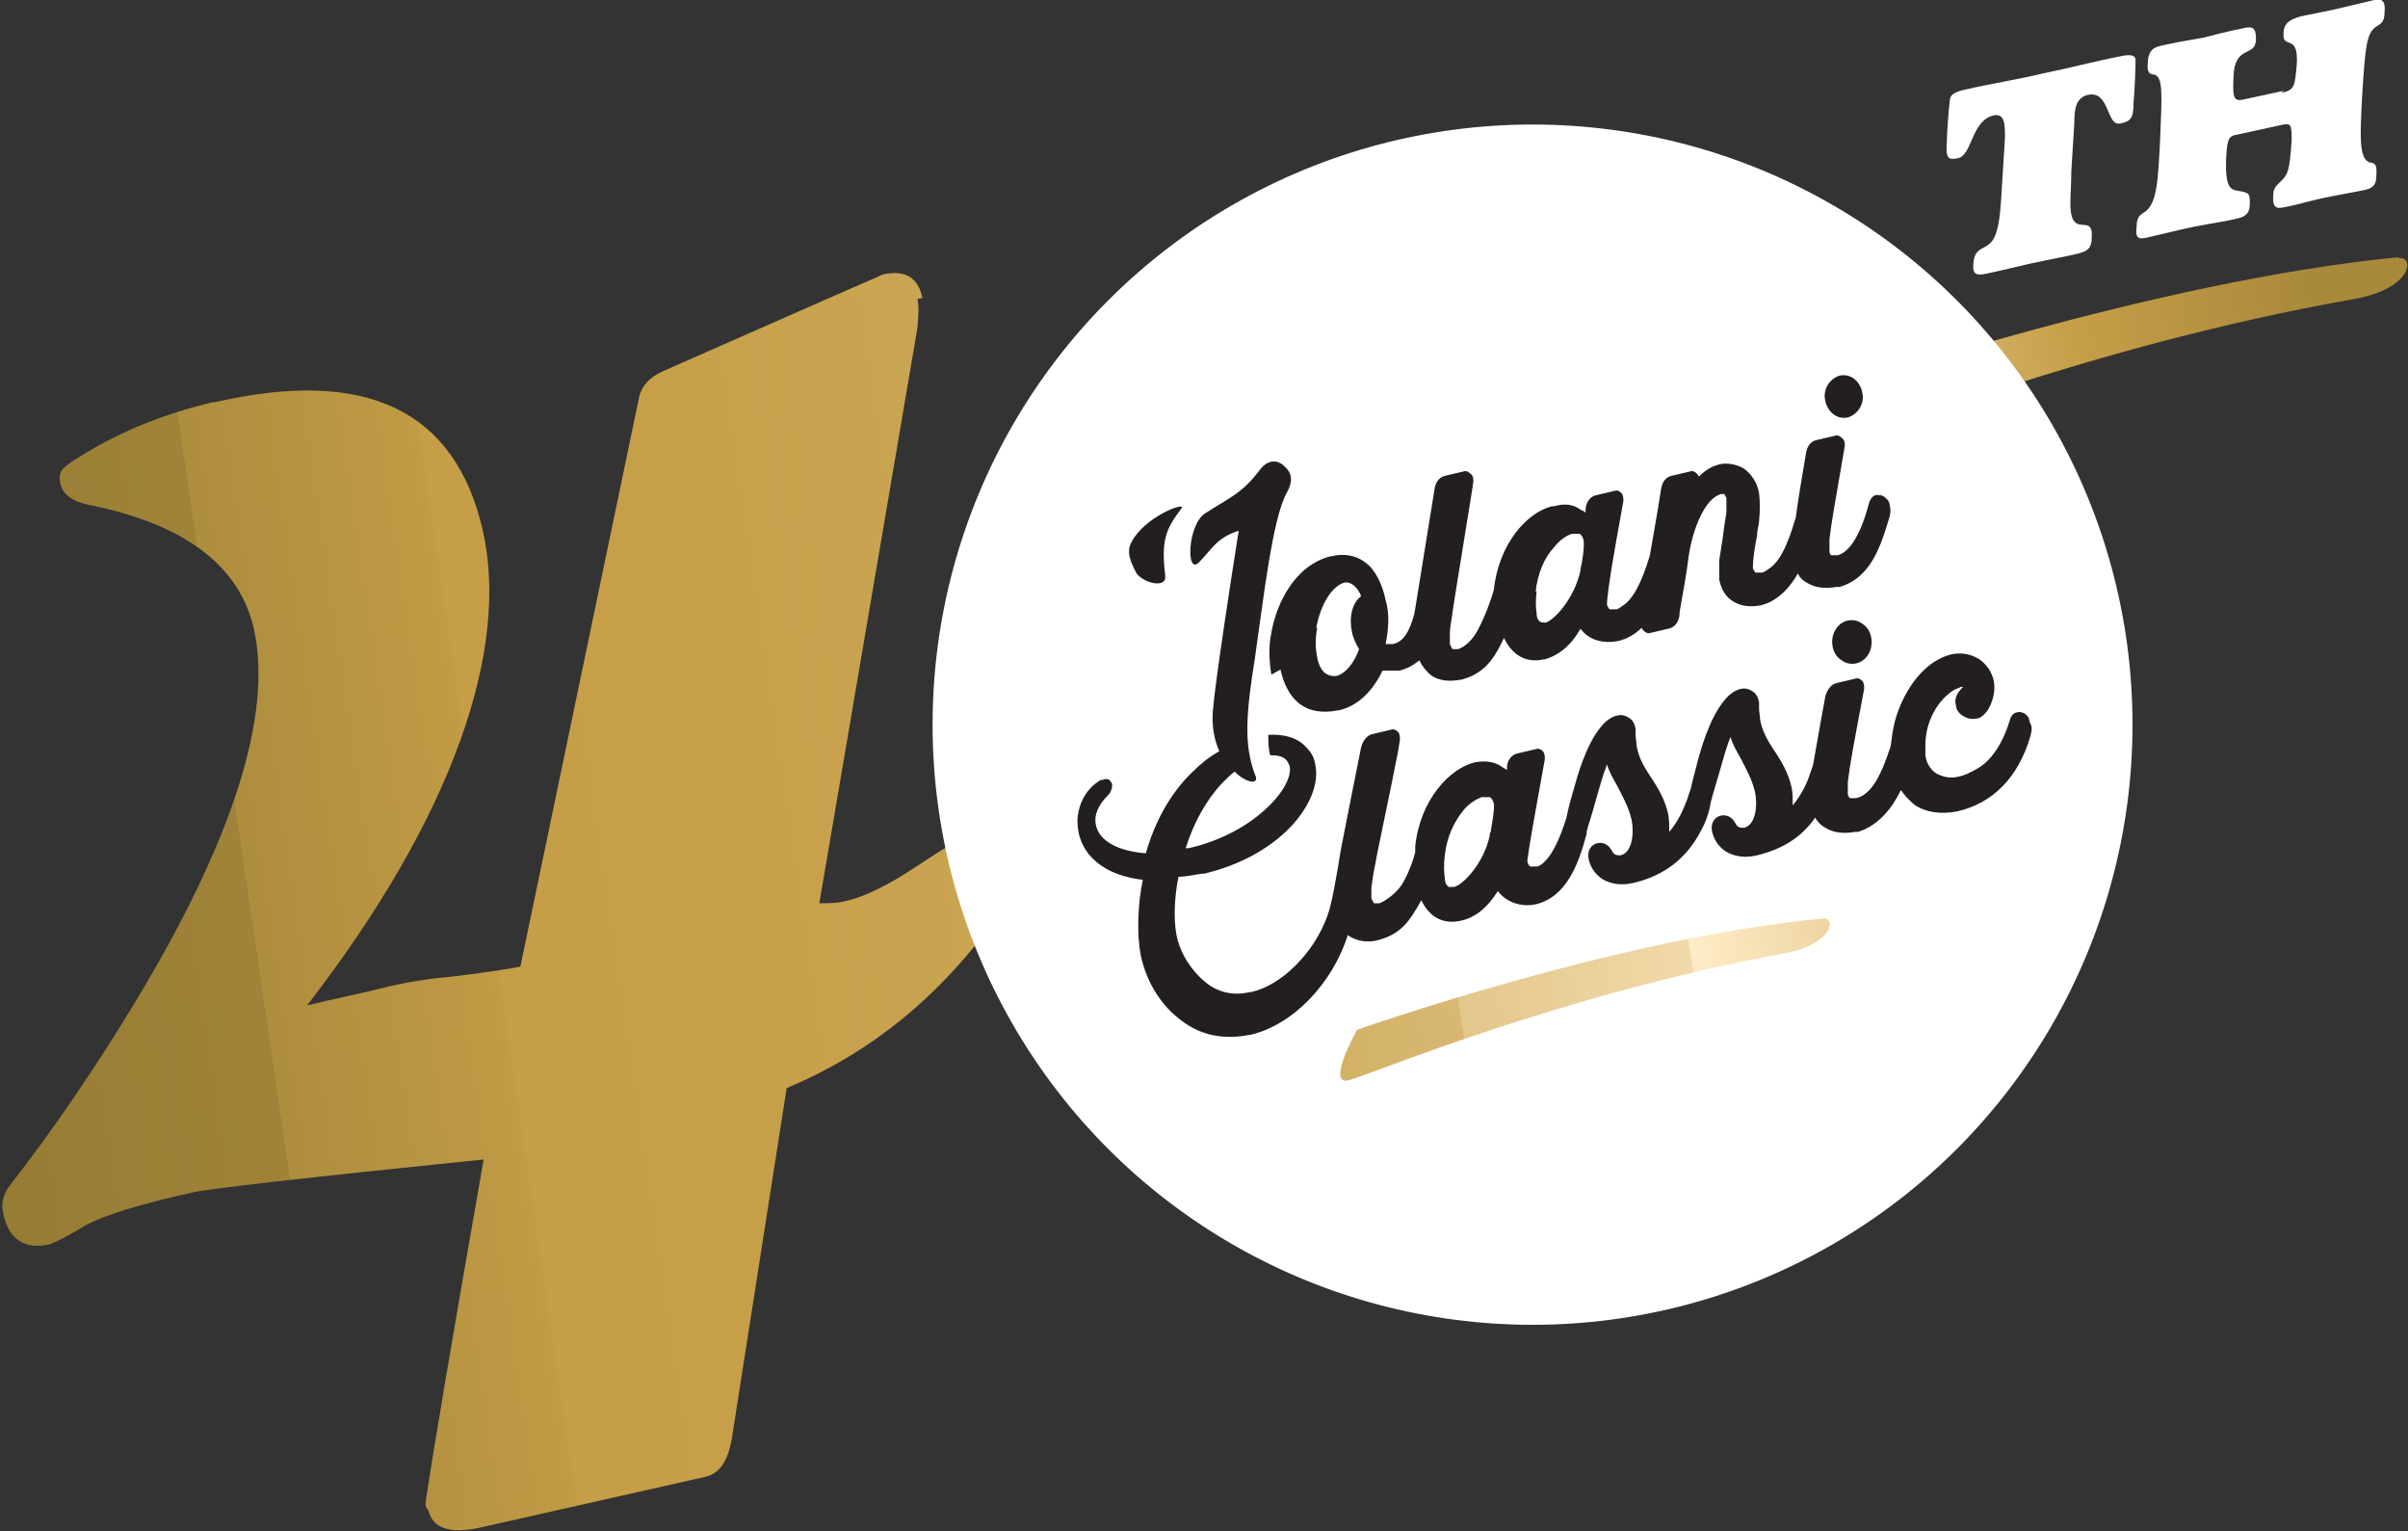 <?xml version="1.0" encoding="UTF-8"?>
<svg id="Layer_1" xmlns="http://www.w3.org/2000/svg" width="236" height="150" version="1.1" xmlns:xlink="http://www.w3.org/1999/xlink" viewBox="0 0 236 150">
  <rect x="0" y="0" width="236" height="150" fill="#333333" stroke="none"/>
  <!-- Generator: Adobe Illustrator 29.0.1, SVG Export Plug-In . SVG Version: 2.1.0 Build 192)  -->
  <defs>
    <style>
      .st0 {
        fill: #fff;
      }

      .st1 {
        fill: url(#New_Gradient_Swatch_3);
      }

      .st2 {
        fill: #231f20;
      }

      .st3 {
        fill: url(#New_Gradient_Swatch_32);
      }

      .st4 {
        fill: url(#New_Gradient_Swatch_31);
      }
    </style>
    <linearGradient id="New_Gradient_Swatch_3" data-name="New Gradient Swatch 3" x1="-2.4" y1="65.1" x2="226.8" y2="31.5" gradientUnits="userSpaceOnUse">
      <stop offset="0" stop-color="#967c35"/>
      <stop offset="0" stop-color="#987d35"/>
      <stop offset=".1" stop-color="#a08338"/>
      <stop offset=".1" stop-color="#ad8d3e"/>
      <stop offset=".2" stop-color="#c19b45"/>
      <stop offset=".2" stop-color="#c59e47"/>
      <stop offset=".3" stop-color="#c69f49"/>
      <stop offset=".4" stop-color="#c9a451"/>
      <stop offset=".5" stop-color="#cfac5e"/>
      <stop offset=".6" stop-color="#d8b872"/>
      <stop offset=".6" stop-color="#e3c78b"/>
      <stop offset=".7" stop-color="#f1d9a9"/>
      <stop offset=".7" stop-color="#ffecc8"/>
      <stop offset=".9" stop-color="#c59e47"/>
      <stop offset="1" stop-color="#a9893c"/>
    </linearGradient>
    <linearGradient id="New_Gradient_Swatch_31" data-name="New Gradient Swatch 3" x1="2.4" y1="97.8" x2="231.6" y2="64.1" xlink:href="#New_Gradient_Swatch_3"/>
    <linearGradient id="New_Gradient_Swatch_32" data-name="New Gradient Swatch 3" x1="5.6" y1="119.8" x2="234.9" y2="86.2" xlink:href="#New_Gradient_Swatch_3"/>
  </defs>
  <path class="st1" d="M235.1,25.2c-24,2.3-54.4,12.7-54.4,12.7,0,0-3.8,6.6-.8,5.8,3-.8,24.7-9.8,50.8-14.4,5.7-1,6-4.2,4.4-4Z"/>
  <g>
    <path class="st0" d="M203,16.8c0,1.8-.2,3.3,0,4.2.4,2,2.2,0,2,2.3,0,1.3-.7,1.4-2,1.7-1.4.3-3,.6-3.9.8-.9.2-2.5.6-3.9.9-1.3.3-1.9.4-1.8-.8.1-2.2,1.7-1,2.3-3.3.3-1,.4-2.5.5-4.3l.3-4.8c0-1.3,0-2.4-1.1-2.2-2.2.5-2.1,3.9-3.5,4.2-1,.2-1.2,0-1.1-1.5,0-.9.2-3.5.3-4.2,0-.5.5-.8,1.4-1,2.6-.6,5.2-1,7.7-1.6,2.5-.5,5.1-1.2,7.7-1.7.9-.2,1.4-.1,1.4.4,0,.7-.1,3.3-.2,4.2,0,1.5-.3,1.8-1.3,2-1.4.3-1-3.3-3.2-2.8-1.2.3-1.3,1.5-1.3,2.7l-.3,4.8Z"/>
    <path class="st0" d="M223.6,9.1c1.3-.3,1.3-.6,1.5-2.8.2-3.1-1.4-1.4-1.3-3,0-1,.6-1.4,1.7-1.7.9-.2,2.1-.4,3.4-.7,1.3-.3,2.5-.6,3.8-.9.9-.2,1.1.3,1,1.2,0,.9-.3,1.1-.8,1.4-1,.6-1.1,2.2-1.4,6.9-.2,3.9-.3,6,.7,6.4.4.1.8,0,.7,1.2,0,.9-.2,1.3-1.1,1.5-1.4.3-2.7.5-4.1.8-1.4.3-2.7.7-3.8.9-.9.2-1.2,0-1.1-1.3,0-.6.4-.9.8-1.3.6-.6.8-.9,1-4,0-1.5-.1-1.6-.8-1.5l-4.6,1c-.7.1-.9.4-1,1.9-.2,3.3.4,3.5,1.2,3.6,1,.2,1.1.2,1.1,1.2,0,.9-.3,1.3-1.2,1.5-1.2.3-2.7.5-4.2.8-1.5.3-3,.7-4.8,1.1-.9.2-1-.2-.9-1.1,0-1.1.5-1.2.9-1.5,1.1-.9,1.2-3,1.4-6.9.2-4.7.3-6.3-.6-6.5-.4,0-.7-.2-.6-1.1,0-.9.3-1.5,1.2-1.7,1.8-.4,3-.6,4.2-.8,1.2-.3,2.3-.6,3.8-.9.9-.2,1.4-.3,1.4,1,0,1.9-2.1.5-2.2,3.7-.1,2.2,0,2.5,1.2,2.2l3.7-.8Z"/>
  </g>
  <path class="st4" d="M89.9,29.3c.2.7.1,1.7,0,2.9l-9.6,56.3c.8,0,1.7,0,2.5-.2,1.9-.4,4.3-1.6,7-3.4,2.7-1.8,4.4-2.8,5.1-2.9,2.6-.6,4.2.4,4.8,3s0,1.8-.5,2.6c-5.8,9-13.2,15.3-22.1,19l-5.4,34.5c-.4,2.1-1.2,3.3-2.6,3.6l-22.2,5c-2.9.6-4.5,0-4.9-1.7-.2-.2-.3-.4-.3-.7.6-4.2,2.5-15.5,5.7-33.7-17.7,1.8-27.1,2.9-28.4,3.2-5.4,1.2-8.9,2.3-10.7,3.3-1.3.8-2.4,1.4-3.4,1.8-2.5.6-4.1-.5-4.6-3.1-.2-.9,0-1.8.7-2.7,4.2-5.4,8.3-11.4,12.3-18,9.6-15.9,13.4-28.1,11.6-36.4-1.4-6.3-6.8-10.3-16-12.2-1.8-.3-2.8-1.1-3-2.2s.2-1.4,1.2-2.1c4.1-2.7,8.7-4.6,13.8-5.8h.2c14.8-3.4,23.5.8,26.2,12.5s-2.9,28.1-17.2,46.6c2.5-.6,5-1.1,7.4-1.7s4.4-.9,7.5-1.2c3.1-.4,5.1-.7,6-.9l11.6-55.6c.2-1.2,1-2.1,2.3-2.7l15.9-7c3.4-1.5,5.3-2.3,5.7-2.5,2.2-.5,3.5.3,3.9,2.3Z"/>
  <circle class="st0" cx="150.2" cy="71" r="58.8"/>
  <path class="st2" d="M182.5,61.1c-.4-.3-.9-.4-1.4-.3t0,0c-1,.2-1.7,1.3-1.5,2.5.1.6.4,1.1.9,1.4.4.3.9.4,1.4.3h0c1-.2,1.7-1.3,1.5-2.5-.1-.6-.4-1.1-.9-1.4Z"/>
  <path class="st2" d="M198.9,70.7c0-.4-.3-.7-.5-.8-.2-.1-.5-.2-.7-.1h0c-.3,0-.6.3-.7.7-.7,2.3-1.8,4-3.2,4.8-.7.4-1.3.7-1.9.8h0c-.8.2-1.5,0-2.1-.3-.6-.4-1-1-1.1-1.8,0-.3,0-.7,0-1,0-2.3,1.2-4.4,2.8-5.4.2-.1.5-.2.7-.3.1,0,.2,0,.2,0,0,0,0,0-.1.1-.5.5-.8,1.1-.6,1.7,0,.5.4.9.8,1.1.3.2.8.3,1.2.2,0,0,0,0,0,0,.4,0,.8-.4,1.1-.8.5-.8.8-1.9.6-2.9-.2-.9-.7-1.6-1.4-2.1-.8-.5-1.7-.7-2.7-.5h0c-3,.7-4.9,4-5.6,6.6-.2.8-.3,1.6-.4,2.4-.9,2.8-1.9,4.8-3.4,5.1-.3,0-.5,0-.6,0,0,0-.2-.2-.2-.4,0-.3,0-.6,0-1.2.2-1.7.6-3.8,1.6-9.1,0-.3,0-.6-.2-.8-.2-.2-.4-.3-.7-.2l-1.7.4c-.6.1-1,.6-1.2,1.3-.6,3.2-.9,5.1-1.2,6.7-.1.4-.3.8-.4,1.2-.4,1.1-1,2.1-1.6,2.8,0-.6,0-1.1-.1-1.7-.3-1.4-1-2.6-1.6-3.5l-.2-.3c-.6-.9-1.1-1.8-1.3-2.9,0-.4-.1-.7-.1-1.1,0-.2,0-.4,0-.6-.1-.5-.3-.9-.7-1.1-.3-.2-.7-.3-1.1-.2h0c-.5.1-1.1.5-1.5,1-1.6,1.8-2.5,5.3-2.7,6-.2.9-.5,1.8-.7,2.8-.2.5-.3,1-.5,1.4-.4,1.1-1,2.1-1.6,2.8,0-.6,0-1.1-.1-1.7-.3-1.4-1-2.6-1.6-3.5l-.2-.3c-.6-.9-1.1-1.8-1.3-2.9,0-.4-.1-.7-.1-1.1,0-.2,0-.4,0-.6-.1-.5-.3-.9-.7-1.1-.3-.2-.7-.3-1.1-.2h0c-.5.1-1.1.5-1.5,1-1.6,1.8-2.5,5.3-2.7,6-.3,1-.6,2.1-.8,3.1-.4,1.2-1.1,3.3-2.2,4.3-.2.2-.5.4-.7.4-.2,0-.4,0-.6,0-.1,0-.2-.2-.3-.4,0,0,0-.2,0-.3.3-2.1.6-3.7,1.7-9.8,0-.3,0-.6-.2-.8-.2-.2-.4-.3-.7-.2l-1.7.4c-.6.1-1,.6-1.1,1.2v.4c-.2,0-.3-.2-.4-.2-.8-.6-1.7-.7-2.8-.5h0c-2.4.6-5.3,3.6-5.8,8.2,0,.2,0,.4,0,.6-.2.8-.6,1.9-1.1,2.8-.6,1.2-1.9,2-2.4,2.2-.2,0-.3,0-.5,0-.1,0-.2-.3-.3-.5,0-.3,0-.6,0-1,.1-.8.2-1.5.4-2.4.1-.8,1.6-7.7,2.2-10.9l.2-1.2c0-.3,0-.6-.2-.8-.2-.2-.4-.3-.7-.2l-1.7.4c-.6.1-1,.6-1.2,1.3,0,0-1.9,9.5-2,10.1-.4,2.5-.9,5.4-1.3,6.4-1.3,3.7-4.6,6.9-7.5,7.5h-.1c-1.7.4-3.2,0-4.4-1-1.2-1-2.4-2.6-2.8-4.6-.3-1.5-.2-3.8.2-5.7.8,0,1.5-.2,2.3-.3h.2c3.4-.8,6.4-2.4,8.5-4.6,1.9-2,2.8-4.3,2.4-6.1-.1-.7-.4-1.2-.9-1.7-.8-.9-2.1-1.3-3.7-1.2,0,0,0,0,0,0,0,.7,0,1.4.2,2,0,0,0,0,.1,0,.6,0,1.1.1,1.4.4.2.2.3.4.4.7.2,1.1-.8,2.8-2.5,4.3-2,1.8-4.7,3.1-7.4,3.7-.1,0-.2,0-.3,0,.8-2.5,2-4.7,3.6-6.4.4-.4.8-.8,1.2-1.1,1.2,1.2,2.5,1.3,2,.3-1.1-2.9-.9-5.9,0-11.5.8-5.5,1.7-13.6,3.1-16.1.5-.9.7-1.8-.2-2.6-.9-.9-1.9-.4-2.4.3-1.8,2.4-3.1,2.8-5.4,4.3-1.7,1.1-1.9,6.1-.6,4.8,1.3-1.3,1.7-2.4,3.9-3.1-.8,5-2.3,14.9-2.5,17.3-.2,1.7.1,3.2.6,4.3-.9.5-1.8,1.2-2.6,2-2.1,2-3.7,4.8-4.6,8-2.7-.2-4.6-1.2-4.9-2.8-.2-.9.2-1.9,1.2-2.9.3-.3.4-.7.4-1,0-.2-.2-.4-.3-.5-.2-.1-.4-.1-.6,0-.2,0-.4.1-.5.2-1.5,1-2.3,3-1.9,4.9.2,1.2,1.3,4.1,6.3,4.7-.5,2.4-.6,5.3-.2,7.4.6,2.8,2.1,5,4,6.4,1.8,1.4,4.1,1.9,6.6,1.4h.1c4.3-1,8.1-5.1,9.6-9.8,0,0,0,0,.1.1.8.5,1.8.7,2.9.4h0c.7-.2,1.6-.5,2.5-1.4.6-.6,1.2-1.6,1.7-2.5.8,1.7,2.2,2.4,3.9,2h0c1.4-.3,2.6-1.3,3.6-2.9,0,0,0,0,0,0,.8,1.1,2.3,1.6,3.7,1.3h0c3-.7,4.2-3.9,5-6.9,0,0,0-.1,0-.2.1-.5.5-1.6.9-3.1.4-1.4.7-2.5,1.1-3.5.2.7.6,1.4,1,2.1.5,1,1.1,2,1.4,3.3.3,1.5,0,3.3-1.1,3.5-.3,0-.6,0-.8-.4-.3-.6-.8-.9-1.4-.8-.6.1-1.1.7-.9,1.6.2.8.6,1.4,1.3,1.9.8.5,1.9.7,3.1.4h0c3-.7,5.2-2.4,6.6-5.1.4-.7.7-1.5.9-2.4,0,0,0,0,0,0,0,0,0,0,0,0,0,0,0,0,0,0,0,0,0,0,0,0,0-.3.4-1.6.9-3.3.4-1.4.7-2.5,1.1-3.5.2.7.6,1.4,1,2.1.5,1,1.1,2,1.4,3.3.3,1.5,0,3.3-1.1,3.5-.3,0-.6,0-.8-.4-.3-.6-.8-.9-1.4-.8-.6.1-1.1.7-.9,1.6.2.8.6,1.4,1.3,1.9.8.5,1.9.7,3.1.4h0c2.5-.6,4.4-1.8,5.7-3.7.2.4.6.8,1,1,.8.5,1.8.6,2.9.4h.3c0,0,0,0,0,0,2-.6,3.4-2.4,4.2-4.1.4.6.9,1.1,1.4,1.5,1.1.7,2.5.9,4.1.6h0c3.5-.8,6-3.3,7.2-7.4.1-.4.2-.8,0-1.2ZM146,81.7v.2c-.6,2.7-2.6,4.8-3.5,5h0c-.2,0-.4,0-.5,0-.2-.1-.4-.4-.4-.9-.1-.6-.1-1.4,0-2.2.2-1.8.9-3.3,1.9-4.5.5-.6,1.2-1,1.7-1.2.3,0,.6,0,.8,0,.2.1.3.3.4.6.1.6-.2,2.1-.3,2.8Z"/>
  <path class="st2" d="M114.2,56.4c-.4-3.4,0-4.5,1.6-6.6.5-.7-3.6.8-4.9,3.3-.5.9-.2,1.8.5,3.1.8,1,2.9,1.4,2.8.3Z"/>
  <path class="st2" d="M125.5,65.6c.3,1.4.9,2.6,1.8,3.3,1,.8,2.3,1,3.8.7,0,0,0,0,0,0h0s.1,0,.1,0c1.8-.4,3.3-1.8,4.3-3.9.6,0,1.2,0,1.7,0h0c.7-.2,1.3-.5,1.9-1,.3.6.7,1.1,1.2,1.5.8.5,1.7.6,2.8.4,0,0,0,0,.1,0,.7-.2,1.6-.5,2.5-1.4.6-.6,1.2-1.6,1.7-2.7,0,0,0,0,0,0,.8,1.7,2.2,2.5,3.9,2.1h.1c1.4-.4,2.6-1.4,3.5-3,0,0,0,0,0,0,.8,1.1,2.2,1.5,3.7,1.2h0c.9-.2,1.7-.7,2.3-1.3,0,.1.1.2.2.3.2.2.4.3.7.2l1.7-.4c.6-.1,1-.6,1.1-1.3,0-.4.1-.8.2-1.4.2-1.2.5-2.7.7-4.4.4-2.7,1.6-5.7,3.2-6.1.2,0,.3,0,.3,0,0,0,.1.2.2.4,0,.3,0,.8,0,1.4l-.2,1.3c-.2,1.6-.4,2.7-.5,3.4,0,.7,0,1.3,0,1.9.2,1,.7,1.8,1.5,2.2.7.4,1.6.5,2.6.3h0s0,0,0,0h0c1.6-.4,2.8-1.7,3.6-3.1.2.4.5.7.9.9.8.5,1.8.6,2.9.4,0,0,0,0,.1,0h.2c0,0,0,0,0,0,2.5-.7,3.6-3,4.3-5,.2-.6.4-1.2.6-1.9.1-.4.1-.8,0-1.1,0-.3-.2-.6-.5-.8-.2-.2-.5-.2-.8-.2,0,0,0,0,0,0-.3,0-.6.4-.7.7-.8,3.1-1.9,4.9-3.1,5.2h0c-.3,0-.5,0-.6,0-.1,0-.2-.2-.2-.4,0-.3,0-.6,0-1.2.2-1.7.6-3.8,1.5-9.1,0-.3,0-.6-.3-.8-.2-.2-.4-.3-.7-.2,0,0-1.7.4-1.7.4-.6.1-1,.6-1.1,1.3-.5,2.9-.8,4.8-1,6.3-.4,1.3-1.2,4.1-2.6,5-.3.2-.5.4-.8.4-.2,0-.4,0-.5,0-.1,0-.2-.2-.3-.4,0,0,0-.2,0-.3,0-.6.2-1.9.4-2.9,0-.6.2-1.1.2-1.4.1-1,.1-2,0-2.8-.2-1.1-.8-1.9-1.5-2.4-.7-.4-1.6-.6-2.4-.4h0c-.8.2-1.4.6-2,1.2,0-.1-.1-.2-.2-.3-.2-.2-.4-.3-.7-.2,0,0-1.7.4-1.7.4-.6.1-1,.6-1.1,1.3-.4,2.6-.8,4.7-1.1,6.5-.3,1-1.2,4-2.6,4.9-.3.2-.5.4-.7.4-.2,0-.4,0-.6,0-.1,0-.2-.2-.3-.4,0,0,0-.2,0-.3.2-2.1.5-3.8,1.6-9.9,0-.3,0-.6-.2-.8-.2-.2-.4-.3-.7-.2,0,0-1.7.4-1.7.4-.6.1-1,.6-1.1,1.3v.4c-.1,0-.2-.2-.4-.2-.8-.6-1.6-.7-2.7-.4,0,0-.1,0-.2,0-2.4.6-5.2,3.6-5.7,8.2-.2.8-.9,2.7-1.5,3.8-.6,1.2-1.4,1.8-2,2-.2,0-.3,0-.5,0-.1,0-.2-.3-.3-.5,0-.3,0-.6,0-1,0-.8.2-1.5.3-2.4.1-.8,1.3-8,1.8-11.2l.2-1.3c0-.3,0-.6-.3-.8-.2-.2-.4-.3-.7-.2,0,0-1.7.4-1.7.4-.6.1-1,.6-1.1,1.3,0,0-1.6,9.9-1.7,10.5-.1.7-.2,1.2-.3,1.8-.5,1.8-1.1,2.7-2.1,2.9h0c-.2,0-.4,0-.7,0,.3-1.5.4-3,0-4.3-.3-1.5-1-3-2-3.7-.9-.7-2.1-.9-3.3-.6h-.1c-3.5.9-5.3,4.6-5.8,7.5-.3,1.4-.2,2.8,0,4.1ZM150.5,58c.2-1.8.8-3.3,1.9-4.5.5-.6,1.2-1.1,1.7-1.2h0c.3,0,.5,0,.7,0,.2.1.3.3.4.6.1.6-.1,2.1-.3,2.8v.2c-.6,2.7-2.5,4.8-3.4,5.1h0c-.2,0-.4,0-.6-.1-.2-.2-.3-.4-.3-.8-.1-.6-.1-1.4,0-2.2ZM129,61.5c.5-2.6,1.7-4.1,2.7-4.4h0c.7-.2,1.4.5,1.7,1.3-.9.7-1.2,2.1-.9,3.5.1.6.4,1.2.7,1.7-.5,1.4-1.3,2.3-2.1,2.6h0c-.5.1-.9,0-1.3-.3-.3-.3-.6-.8-.7-1.5-.2-.9-.2-1.9,0-2.9Z"/>
  <path class="st2" d="M179.7,40.6c.4.3.9.4,1.4.3h0c1-.3,1.7-1.4,1.4-2.5-.1-.5-.4-1-.8-1.3-.4-.3-.9-.4-1.4-.3h0c-1,.3-1.7,1.4-1.4,2.5.1.5.4,1,.8,1.3Z"/>
  <path class="st3" d="M178.6,90c-20.2,1.9-45.6,10.9-45.6,10.9,0,0-3.2,5.7-.7,4.9,2.5-.7,20.8-8.4,42.6-12.4,4.8-.9,5.1-3.6,3.7-3.4Z"/>
</svg>